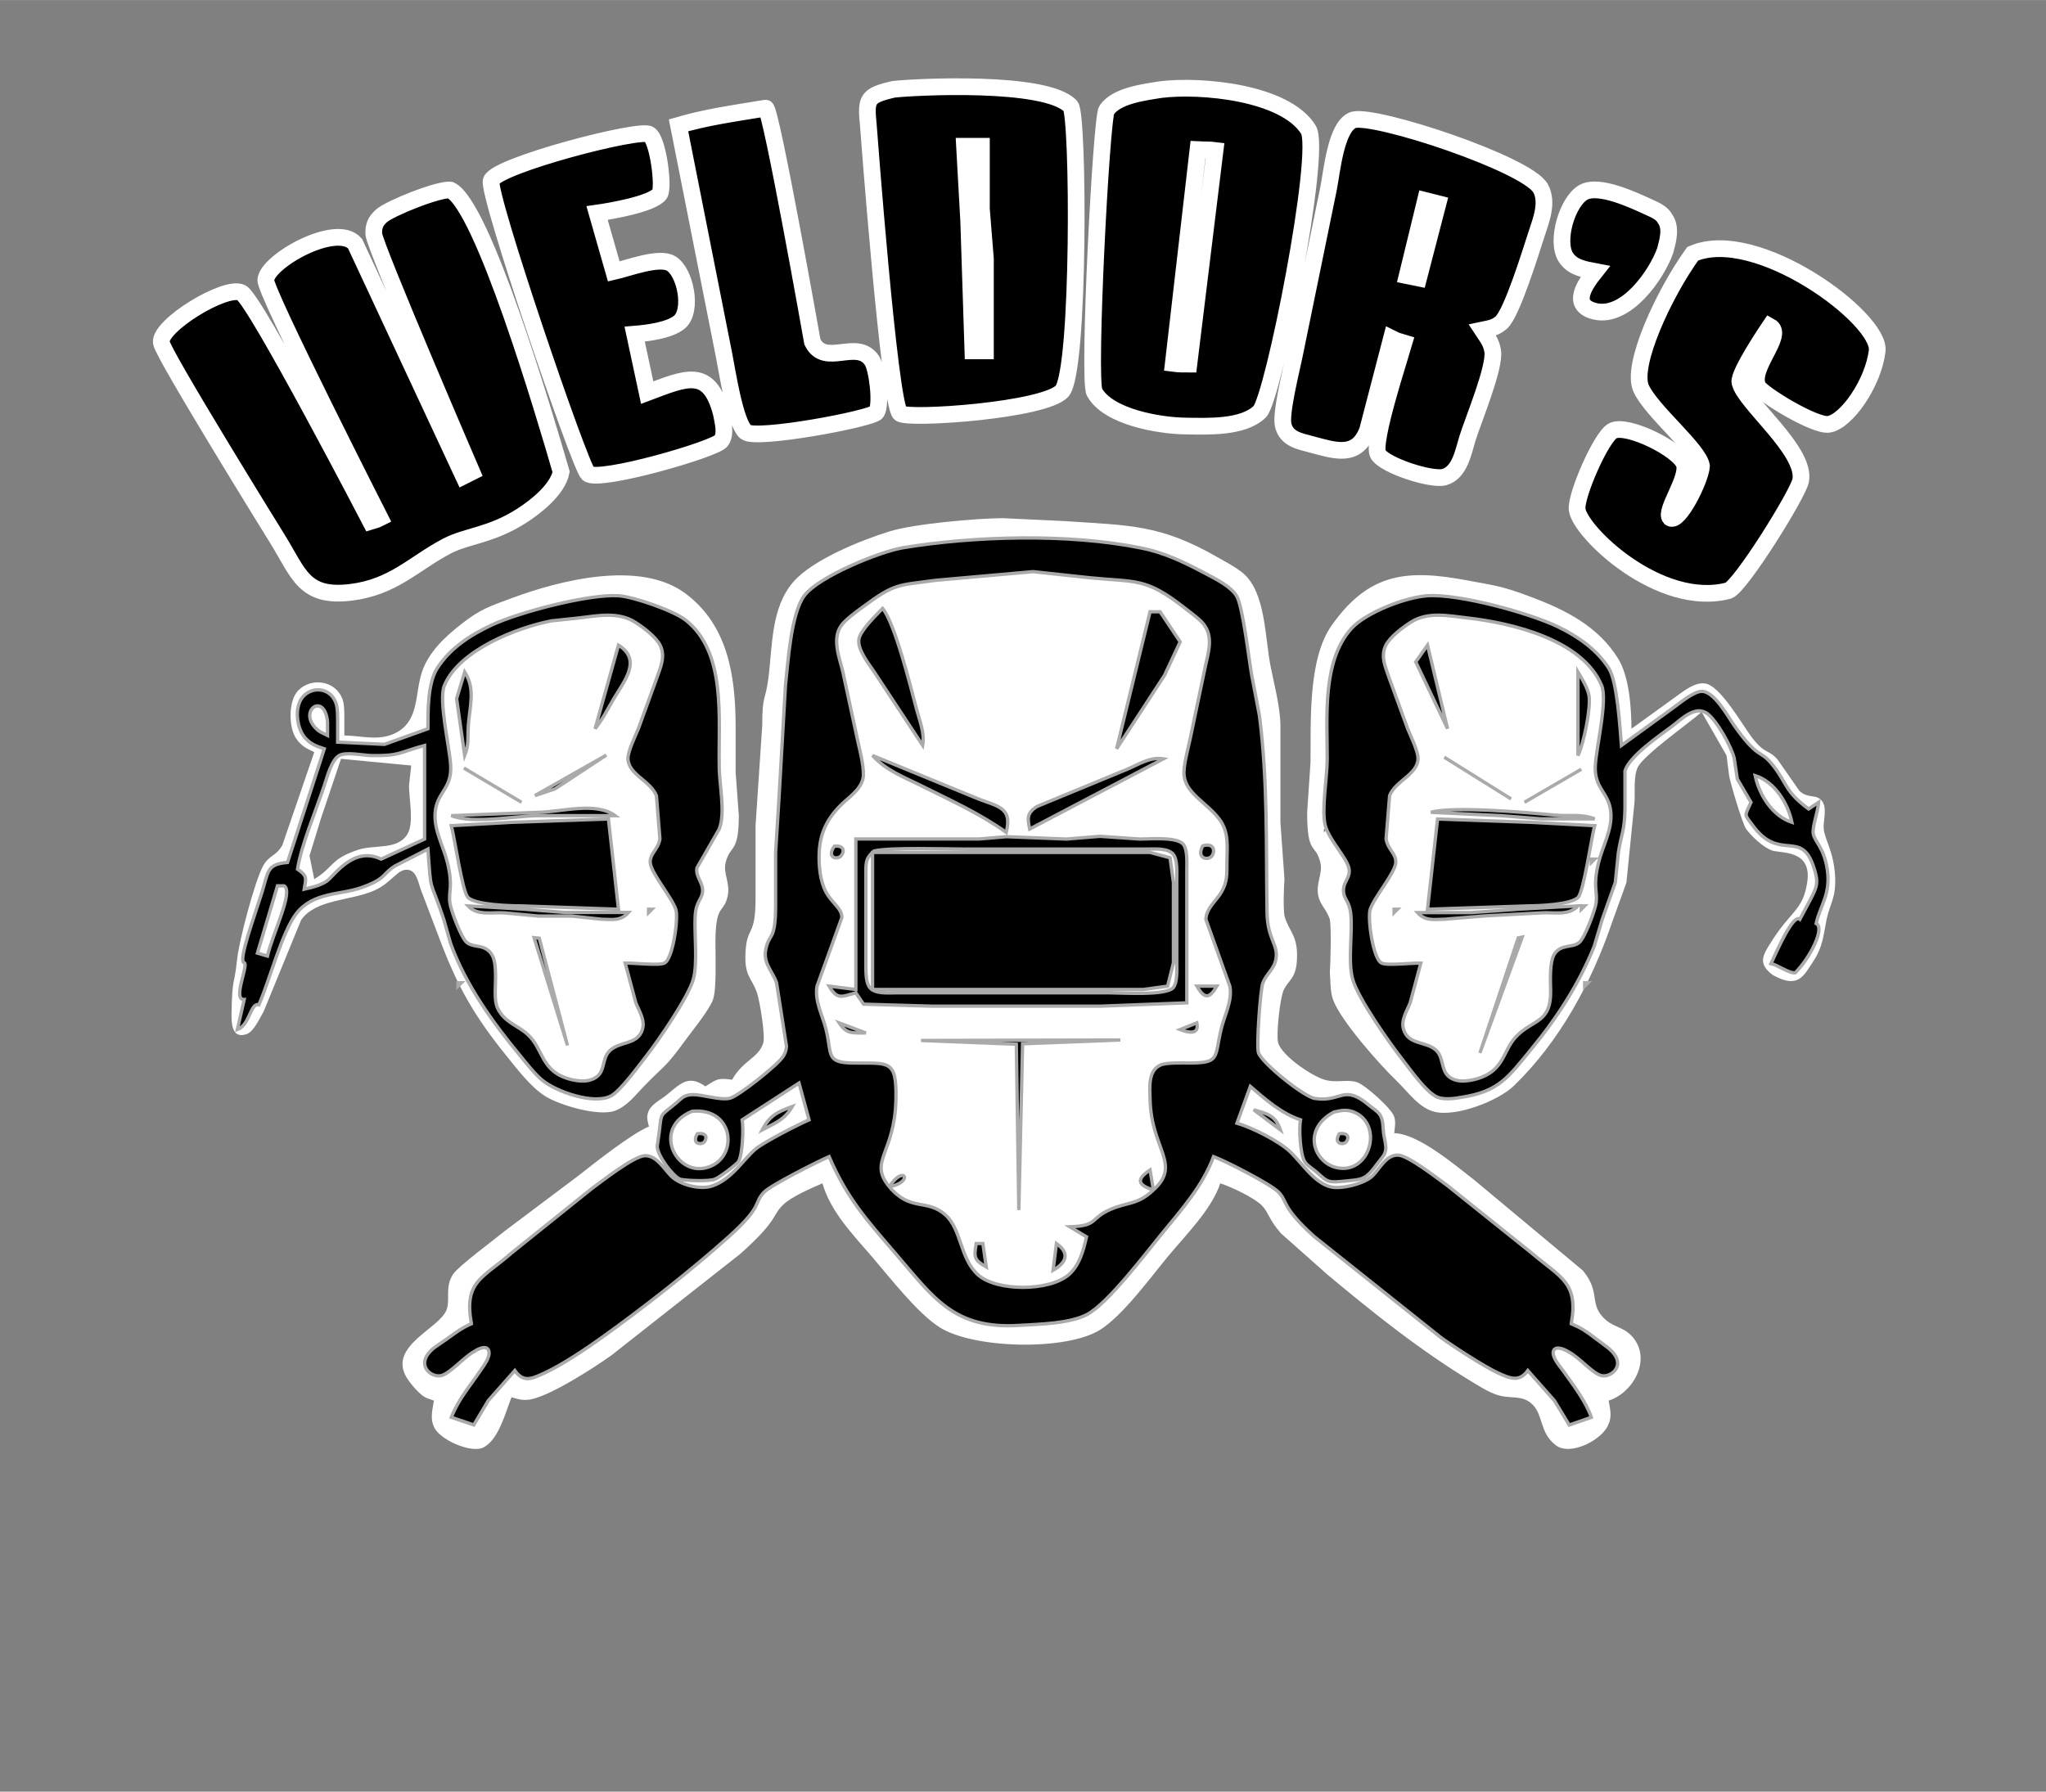 <?xml version="1.0" encoding="UTF-8" standalone="no"?>
<!DOCTYPE svg PUBLIC "-//W3C//DTD SVG 20010904//EN"
              "http://www.w3.org/TR/2001/REC-SVG-20010904/DTD/svg10.dtd">

<svg xmlns="http://www.w3.org/2000/svg"
     width="6.8in" height="5.956in"
     viewBox="0 0 612 536">
  <rect x="0" y="0" width="612" height="536" fill="#808080" stroke="none"/>
  <path id="Weldors"
        fill="#000000" stroke="#ffffff" stroke-width="5"
        d="M 267.28,26.70
           C 259.19,28.59 258.98,29.60 259.74,37.48
             259.74,37.48 266.00,121.23 269.26,123.68
             271.83,125.58 312.76,122.77 317.75,116.92
             323.01,110.26 322.62,34.60 320.24,31.76
             312.87,23.89 273.21,26.01 267.28,26.70 Z
           M 347.22,26.78
           C 342.41,27.56 333.86,28.55 331.00,32.97
             329.41,35.45 325.36,113.38 327.38,117.30
             331.55,124.80 346.83,127.34 354.71,127.44
             361.27,127.52 371.78,128.03 376.80,123.16
             380.84,119.24 395.45,45.60 391.38,38.78
             384.37,27.55 359.16,25.30 347.22,26.78 Z
           M 229.04,32.33
           C 217.46,34.22 211.08,35.13 202.96,37.48
             202.96,37.48 216.57,106.20 216.57,106.20
             217.55,111.06 219.77,126.22 223.02,129.19
             225.89,131.81 261.05,125.22 262.21,123.30
             263.71,120.82 262.41,110.22 260.82,107.84
             256.33,101.13 246.77,109.99 243.00,102.26
             243.00,102.26 230.59,32.17 229.04,32.33 Z
           M 416.22,101.20
           C 417.78,101.98 418.41,102.14 419.97,102.60
             419.00,106.06 410.24,132.53 412.21,135.85
             414.26,139.29 428.24,143.76 432.01,142.71
             436.66,141.42 437.72,135.14 438.93,131.19
             440.64,125.65 447.30,109.81 446.49,104.95
             446.04,102.29 444.80,100.85 443.39,98.70
             445.62,98.22 447.15,98.13 449.01,96.53
             452.26,93.76 457.94,75.08 459.62,69.97
             461.00,65.79 463.08,60.55 460.84,56.34
             456.81,49.04 411.39,34.05 404.84,35.85
             399.61,37.64 398.42,51.21 397.43,56.22
             397.43,56.22 387.18,106.20 387.18,106.20
             386.30,110.61 382.94,123.74 383.85,127.28
             384.90,131.33 388.66,131.96 392.18,132.90
             399.20,134.75 405.86,137.22 409.07,128.66
             409.07,128.66 416.22,101.20 416.22,101.20 Z
           M 193.59,117.45
           C 193.59,117.45 189.84,99.95 189.84,99.95
             193.63,99.64 200.20,98.84 203.18,96.39
             207.33,92.98 205.03,81.32 200.71,78.79
             197.09,76.66 187.77,80.28 183.60,81.21
             183.60,81.21 178.60,63.72 178.60,63.72
             182.51,63.17 195.09,61.03 197.31,58.02
             198.64,56.22 196.90,41.84 194.20,40.19
             191.54,38.24 148.67,49.40 146.93,54.00
             145.56,57.65 173.32,139.21 175.87,141.68
             179.08,144.46 214.46,134.22 215.77,131.80
             217.27,129.60 216.17,126.03 215.77,123.69
             212.15,109.59 205.02,113.17 193.59,117.45 Z
           M 293.56,43.73
           C 293.56,43.73 293.56,62.47 293.56,62.47
             293.56,62.47 294.76,77.46 294.76,77.46
             294.76,77.46 294.76,104.95 294.76,104.95
             294.76,104.95 291.01,104.95 291.01,104.95
             291.01,104.95 289.76,66.22 289.76,66.22
             289.76,66.22 288.51,43.73 288.51,43.73
             288.51,43.73 293.56,43.73 293.56,43.73 Z
           M 363.45,44.98
           C 363.45,44.98 355.62,108.92 355.62,108.92
             353.80,108.92 352.66,108.92 350.96,108.70
             350.96,108.70 358.34,44.75 358.34,44.75
             360.73,44.87 361.64,44.75 363.45,44.98 Z
           M 141.13,141.18
           C 141.13,141.18 138.64,142.43 138.64,142.43
             138.64,142.43 106.20,72.87 106.20,72.87
             100.61,66.43 79.85,78.13 79.50,83.76
             79.29,87.30 113.66,154.93 113.66,154.93
             112.30,155.61 112.30,155.49 110.82,155.95
             110.82,155.95 76.33,89.61 72.22,87.55
             67.51,85.17 47.46,97.45 48.26,102.48
             48.69,105.91 82.96,161.17 82.96,161.17
             89.46,171.67 90.88,178.88 104.91,177.19
             117.67,175.64 123.66,168.63 133.64,163.37
             139.64,160.21 146.88,160.21 156.12,154.24
             160.42,151.47 166.76,146.46 167.85,141.18
             162.82,123.80 144.43,61.56 134.75,56.85
             131.44,56.37 116.57,62.30 114.06,64.59
             112.32,66.18 111.70,67.63 111.81,69.99
             111.98,73.54 141.13,141.18 141.13,141.18 Z
           M 477.15,81.21
           C 474.29,84.81 469.50,91.33 477.15,93.12
             486.34,95.24 495.45,82.36 498.09,74.97
             498.83,72.13 500.03,68.24 498.09,65.48
             497.17,63.70 495.16,62.83 493.32,62.00
             488.76,59.91 478.25,54.92 473.63,57.52
             468.77,60.25 465.28,72.17 468.39,76.98
             470.35,80.00 473.88,80.59 477.15,81.21 Z
           M 430.12,60.91
           C 430.12,60.91 424.34,83.16 424.34,83.16
             424.34,83.16 420.91,82.46 420.91,82.46
             420.91,82.46 426.38,59.97 426.38,59.97
             426.38,59.97 430.12,60.91 430.12,60.91 Z
           M 499.59,154.93
           C 497.72,152.90 505.22,142.96 503.79,138.82
             502.25,134.39 486.74,126.70 482.44,128.85
             478.95,130.59 471.18,148.51 471.76,152.43
             472.59,159.15 496.47,182.10 517.03,176.67
             520.76,175.23 537.92,147.67 538.63,143.68
             540.22,134.77 521.82,120.48 520.44,114.38
             519.83,111.70 529.42,97.60 529.42,97.60
             534.09,100.10 522.89,110.31 525.91,115.71
             527.12,117.90 542.81,127.55 547.00,126.92
             552.29,126.12 560.33,114.63 561.50,104.95
             562.67,95.27 525.35,67.62 506.32,75.90
             497.76,87.77 487.73,109.32 490.90,116.20
             494.06,123.07 508.17,134.40 508.96,139.41
             508.65,143.68 502.09,156.65 499.59,154.93 Z" />
  <path id="Background"
        fill="#ffffff" stroke="none" stroke-width="1"
        d="M 417.04,339.00
           C 417.19,337.40 417.57,335.70 417.04,334.10
             416.35,331.67 408.39,324.61 405.99,323.78
             403.29,322.83 400.35,323.87 397.00,323.22
             393.04,322.45 383.38,315.89 382.31,311.91
             381.67,309.47 382.90,298.40 383.98,296.17
             385.53,292.98 387.67,292.76 387.95,287.00
             388.30,279.76 385.56,278.75 384.21,274.00
             383.82,271.54 384.00,265.79 384.21,263.00
             384.21,263.00 383.00,246.00 383.00,246.00
             383.00,246.00 383.00,217.00 383.00,217.00
             382.93,211.32 381.11,204.71 380.00,199.00
             378.35,190.48 378.54,177.21 371.90,171.53
             369.79,169.73 366.46,167.98 364.00,166.58
             346.96,156.82 337.74,157.20 319.00,155.91
             319.00,155.91 300.00,155.00 300.00,155.00
             291.99,155.04 273.42,156.68 266.00,158.98
             257.56,161.59 243.08,167.43 237.33,174.04
             230.53,181.85 231.10,193.28 229.82,203.00
             228.90,210.02 228.02,207.57 228.00,217.00
             228.00,217.00 226.00,247.00 226.00,247.00
             226.00,247.00 226.00,269.00 226.00,269.00
             225.98,279.97 223.58,277.20 223.06,284.00
             222.43,292.11 224.73,292.12 226.43,297.00
             227.25,299.34 228.97,309.84 228.31,311.99
             226.90,316.58 222.23,317.14 219.00,323.00
             214.77,322.45 214.58,322.72 211.00,325.00
             205.91,321.32 203.41,324.30 199.41,327.56
             197.65,329.00 195.27,330.05 194.11,332.14
             193.23,334.10 193.67,335.06 194.11,337.00
             188.82,339.21 177.87,347.89 173.00,351.72
             173.00,351.72 151.00,368.25 151.00,368.25
             147.87,370.84 137.25,378.67 135.60,381.09
             132.92,385.02 134.79,388.80 133.55,391.91
             131.32,397.53 116.14,402.62 121.56,412.00
             122.17,413.05 123.73,414.97 124.59,415.85
             126.70,418.01 127.25,418.15 129.80,419.00
             129.41,421.43 128.58,424.35 129.80,426.79
             131.16,430.50 140.96,435.01 144.71,432.96
             149.23,430.50 151.18,422.59 153.00,418.00
             154.92,418.53 155.92,418.93 158.00,418.74
             163.71,418.23 178.08,408.94 183.00,405.36
             183.00,405.36 221.42,375.11 221.42,375.11
             233.01,364.77 230.73,363.81 234.27,360.39
             236.77,357.97 242.69,355.43 246.00,354.00
             248.51,362.61 255.15,369.34 260.87,376.00
             266.23,382.24 274.31,392.73 281.00,397.03
             291.08,403.52 318.82,404.17 329.00,397.86
             335.73,393.68 343.96,382.41 349.25,376.00
             354.45,369.70 362.55,361.68 365.00,354.00
             368.21,355.01 375.14,358.28 377.46,360.63
             379.44,362.65 379.54,364.87 383.19,368.99
             383.19,368.99 397.00,381.25 397.00,381.25
             411.09,393.03 425.22,404.30 441.00,413.80
             443.53,415.32 446.08,416.95 449.00,417.61
             452.05,418.30 455.10,417.54 457.77,419.60
             461.85,422.74 460.18,428.45 465.44,432.40
             469.87,435.72 479.66,430.55 481.19,425.91
             482.24,423.62 481.54,421.25 481.19,419.00
             488.36,416.73 494.09,406.96 488.49,400.14
             485.61,396.64 482.36,397.31 479.31,393.86
             475.47,389.49 478.71,386.50 473.47,380.09
             473.47,380.09 441.00,353.01 441.00,353.01
             435.28,348.59 424.11,339.06 417.04,339.00 Z
           M 94.00,225.00
           C 94.00,225.00 84.45,252.86 84.45,252.86
             82.46,256.30 80.44,255.75 78.64,259.14
             76.12,263.91 71.51,281.44 70.92,287.00
             70.01,295.61 69.47,291.87 69.26,303.00
             69.21,305.83 69.23,310.98 73.79,309.34
             75.97,308.56 77.67,304.59 78.87,302.58
             78.87,302.58 90.07,275.21 90.07,275.21
             94.49,268.90 104.94,269.53 111.98,266.38
             117.40,263.96 119.01,259.58 122.28,260.24
             124.66,260.72 125.13,264.10 125.83,266.00
             125.83,266.00 131.53,281.00 131.53,281.00
             136.87,295.23 141.99,304.14 151.61,316.00
             154.86,320.00 158.69,325.11 163.00,327.87
             167.29,330.62 179.11,334.11 184.00,332.26
             187.57,330.91 189.87,327.81 192.42,325.17
             199.36,317.97 198.53,320.05 205.15,311.00
             207.32,308.03 212.16,302.13 213.28,299.00
             214.40,295.84 213.99,285.89 214.00,282.00
             214.02,269.88 216.54,273.54 217.69,267.91
             218.47,264.07 216.23,261.32 217.06,258.00
             218.40,252.59 220.98,255.46 221.00,244.00
             221.00,244.00 220.04,231.00 220.04,231.00
             220.04,231.00 220.04,217.00 220.04,217.00
             219.98,202.20 217.76,187.00 204.99,177.50
             191.47,167.44 167.48,173.56 153.00,178.95
             146.43,181.40 143.73,182.18 138.00,186.67
             133.13,190.49 128.24,195.00 126.22,201.00
             124.11,207.28 125.42,215.21 118.91,218.95
             113.78,221.90 108.52,220.12 103.00,220.00
             103.00,220.00 103.00,214.00 103.00,214.00
             102.97,212.42 102.98,210.51 102.40,209.02
             100.33,203.63 93.30,202.57 89.31,206.43
             86.22,209.43 86.25,217.52 88.60,220.94
             90.16,223.22 91.65,223.87 94.00,225.00 Z
           M 488.00,218.00
           C 487.98,211.73 487.34,202.38 484.01,197.00
             478.01,187.31 468.19,182.41 458.00,178.58
             449.37,175.33 447.60,175.24 438.96,173.63
             421.20,170.32 409.68,171.07 398.38,187.00
             391.18,197.14 392.14,215.91 392.00,228.00
             392.00,228.00 391.00,243.00 391.00,243.00
             390.99,256.06 393.48,252.07 394.94,258.00
             395.77,261.32 393.53,264.07 394.31,267.91
             394.89,270.74 396.75,271.93 397.79,275.04
             398.25,277.58 397.99,287.71 397.79,291.00
             398.00,293.54 397.87,296.60 398.72,299.00
             400.97,305.30 412.81,318.60 417.83,323.42
             421.19,326.65 424.33,331.35 429.00,332.57
             435.49,334.26 448.16,329.33 452.83,324.82
             466.51,311.58 476.11,293.83 482.17,276.00
             482.17,276.00 486.49,264.04 486.49,264.04
             486.49,264.04 488.91,240.00 488.91,240.00
             489.13,236.87 488.52,231.93 490.02,229.28
             492.14,225.56 504.86,216.56 509.00,213.00
             509.00,213.00 516.44,226.00 516.44,226.00
             516.44,226.00 517.21,232.00 517.21,232.00
             517.56,234.20 521.22,246.54 522.31,248.00
             524.02,250.27 527.31,253.40 530.00,254.40
             532.61,255.37 542.13,254.00 540.57,264.00
             539.25,272.50 535.67,272.33 529.67,282.00
             527.33,285.67 525.67,288.33 530.31,291.69
             538.00,296.00 539.58,291.76 542.33,287.67
             545.30,283.25 545.44,279.59 546.38,275.00
             547.33,270.32 549.29,268.63 548.91,262.00
             548.48,254.69 545.81,251.15 545.52,248.00
             545.28,245.47 546.67,241.79 544.98,239.60
             543.27,237.39 540.88,239.08 538.21,236.55
             538.21,236.55 531.77,227.29 531.77,227.29
             529.03,224.10 528.15,225.82 524.29,220.94
             521.23,217.06 514.67,205.04 509.96,204.45
             507.10,204.09 504.18,206.32 502.00,207.89
             502.00,207.89 488.00,218.00 488.00,218.00 Z
           M 102.00,227.00
           C 102.00,227.00 123.00,229.00 123.00,229.00
             123.00,229.00 122.34,235.00 122.34,235.00
             122.33,238.81 123.92,246.33 121.82,249.61
             118.75,254.41 112.01,252.55 107.00,254.25
             98.64,257.08 100.04,259.31 94.00,263.00
             94.00,263.00 92.58,256.00 92.58,256.00
             92.58,256.00 95.95,245.00 95.95,245.00
             95.95,245.00 102.00,227.00 102.00,227.00 Z
           M 396.00,248.00
           C 396.00,248.00 397.00,248.00 397.00,248.00
             397.00,248.00 396.00,249.00 396.00,249.00
             396.00,249.00 396.00,248.00 396.00,248.00 Z" />
  <path id="Foreground"
        fill="#000000" stroke="#aaaaaa" stroke-width="1"
        d="M 222.00,335.00
           C 222.43,337.47 222.16,345.38 220.90,347.46
             220.35,348.37 214.84,352.48 213.83,352.74
             212.44,353.47 204.72,353.20 203.34,352.74
             200.99,351.55 196.62,345.58 196.58,342.95
             196.58,342.95 197.14,339.00 197.14,339.00
             197.99,332.31 197.17,334.27 202.29,329.93
             204.00,328.47 204.59,327.57 207.05,327.47
             210.01,327.34 215.58,329.30 218.42,328.51
             221.11,327.75 232.88,318.40 234.31,315.96
             234.94,314.89 235.13,314.22 235.25,313.00
             235.25,313.00 232.28,294.00 232.28,294.00
             231.03,290.41 228.21,288.17 229.06,284.00
             230.08,278.96 231.98,281.67 232.00,271.00
             232.00,271.00 232.00,255.00 232.00,255.00
             232.00,255.00 233.00,239.00 233.00,239.00
             233.00,239.00 234.95,205.00 234.95,205.00
             235.73,198.05 236.59,183.40 240.65,178.10
             244.97,172.46 262.80,165.14 270.00,163.86
             291.44,160.30 319.67,159.56 341.00,163.86
             348.47,165.29 354.33,168.26 361.00,171.78
             363.87,173.30 368.11,175.44 369.86,178.21
             371.73,181.14 373.58,197.32 374.42,202.00
             374.42,202.00 376.71,214.00 376.71,214.00
             379.26,233.54 378.67,253.34 379.00,273.00
             379.14,281.17 382.47,282.50 381.65,286.96
             381.09,289.98 378.83,291.28 377.73,294.09
             376.99,296.01 375.76,313.17 376.45,314.99
             377.64,318.17 389.99,328.08 393.28,328.60
             401.23,329.85 401.79,324.16 409.42,330.56
             410.44,331.41 412.11,332.43 412.80,333.52
             413.80,335.11 413.62,337.19 413.86,339.00
             414.04,340.32 414.65,342.59 414.51,343.79
             414.30,345.57 413.40,346.26 412.41,347.59
             408.20,353.21 408.11,352.74 401.00,353.45
             396.70,353.89 396.58,352.96 393.58,350.44
             392.55,349.58 390.92,348.60 390.25,347.48
             388.86,345.16 388.53,337.69 389.00,335.00
             383.25,333.09 378.55,328.91 374.00,325.00
             374.00,325.00 370.00,336.00 370.00,336.00
             374.39,337.25 382.44,341.30 385.74,344.39
             389.23,347.64 393.04,353.85 398.04,355.06
             401.25,355.83 408.21,354.08 410.55,351.77
             412.71,349.64 414.59,345.46 418.17,345.55
             421.25,345.63 430.11,352.64 433.00,354.71
             433.00,354.71 458.00,374.73 458.00,374.73
             466.85,382.27 472.22,383.57 470.00,396.00
             473.11,397.33 474.31,398.18 477.00,400.20
             477.00,400.20 480.94,403.15 480.94,403.15
             487.25,408.26 481.80,412.26 478.96,411.51
             476.25,410.80 472.41,406.03 469.01,404.31
             467.93,403.63 465.07,402.39 464.62,404.31
             464.24,406.09 466.58,408.72 467.50,410.00
             470.44,414.12 474.41,419.30 476.00,424.00
             476.00,424.00 469.39,426.30 469.39,426.30
             469.39,426.30 464.96,419.00 464.96,419.00
             464.96,419.00 457.00,410.00 457.00,410.00
             454.40,413.61 451.63,412.34 448.00,410.68
             444.08,408.88 434.64,402.78 431.00,400.12
             431.00,400.12 393.00,369.83 393.00,369.83
             383.23,360.98 385.21,359.49 382.44,356.63
             380.13,354.24 366.55,347.30 363.00,346.00
             359.76,354.77 353.42,361.87 347.58,369.00
             342.63,375.04 331.23,390.17 325.00,393.32
             319.70,395.99 310.98,396.11 305.00,396.49
             285.42,397.73 279.43,388.45 267.87,375.00
             259.16,364.87 253.38,358.48 248.00,346.00
             244.63,347.45 230.59,354.53 228.56,356.63
             225.28,360.02 228.51,360.51 218.00,369.95
             206.80,380.01 192.28,391.36 180.00,400.14
             175.28,403.51 168.20,408.28 163.00,410.68
             159.23,412.41 156.62,413.79 154.00,410.00
             154.00,410.00 146.05,419.00 146.05,419.00
             146.05,419.00 141.72,426.27 141.72,426.27
             141.72,426.27 135.00,424.00 135.00,424.00
             137.24,418.42 140.40,414.92 143.72,410.00
             144.64,408.65 146.65,406.10 146.24,404.23
             145.74,402.24 143.14,403.43 141.98,404.23
             138.88,405.85 134.71,410.82 132.02,411.51
             128.82,412.33 123.69,407.94 130.06,403.04
             130.06,403.04 134.00,400.32 134.00,400.32
             136.67,398.40 137.96,397.37 141.00,396.00
             138.73,383.27 144.21,382.54 153.00,374.85
             153.00,374.85 177.00,355.58 177.00,355.58
             180.07,353.35 189.56,345.85 192.91,345.73
             196.34,345.60 198.63,349.69 200.75,351.81
             203.37,354.44 209.39,356.01 213.00,354.79
             219.05,352.76 222.57,346.50 226.13,343.63
             228.69,341.57 238.66,336.45 242.00,335.00
             242.00,335.00 239.00,324.00 239.00,324.00
             239.00,324.00 222.00,335.00 222.00,335.00 Z
           M 345.00,356.00
           C 353.49,348.28 344.37,343.85 344.01,329.00
             343.93,325.51 343.31,320.27 347.15,318.60
             349.01,317.79 353.80,318.01 356.00,318.00
             364.95,317.94 363.25,316.41 365.24,308.00
             366.25,303.68 368.72,299.37 367.86,295.00
             367.86,295.00 360.70,275.00 360.70,275.00
             360.81,271.76 363.71,269.59 365.27,267.00
             367.15,263.87 366.98,261.50 367.00,258.00
             367.02,253.24 367.71,249.01 364.69,245.00
             361.00,240.11 354.79,237.46 354.18,232.00
             353.88,229.24 355.39,223.92 356.00,221.00
             356.00,221.00 360.40,200.00 360.40,200.00
             361.36,195.23 363.25,190.38 359.69,186.30
             358.50,184.95 355.52,182.76 354.00,181.58
             342.57,172.69 339.69,174.20 326.00,172.83
             326.00,172.83 309.00,171.00 309.00,171.00
             309.00,171.00 280.00,173.58 280.00,173.58
             268.60,175.15 267.78,174.35 258.00,181.63
             256.12,183.03 252.90,185.32 251.60,187.17
             248.80,191.15 251.10,196.71 252.12,201.00
             252.12,201.00 256.65,222.00 256.65,222.00
             257.25,224.66 258.74,230.48 258.12,233.00
             257.24,236.53 253.58,238.68 251.18,241.17
             247.29,245.20 245.29,249.40 245.04,255.00
             244.87,258.80 245.27,263.58 247.13,266.96
             249.00,270.35 251.80,271.65 251.82,274.46
             251.82,274.46 244.39,295.00 244.39,295.00
             243.62,299.53 246.05,303.70 247.10,308.00
             248.92,315.43 246.92,317.86 255.00,318.00
             265.78,318.18 268.28,316.63 267.99,329.00
             267.60,345.28 259.68,347.36 266.00,355.00
             270.46,348.11 273.45,353.74 266.00,355.00
             272.31,362.58 277.20,358.47 282.78,363.43
             287.62,367.73 287.14,376.51 292.53,381.35
             298.19,386.44 313.94,386.30 319.66,381.35
             322.92,378.54 324.08,374.03 325.00,370.00
             325.00,370.00 320.00,367.00 320.00,367.00
             328.58,366.70 325.92,364.56 332.04,361.85
             337.31,359.52 340.26,360.51 345.00,356.00
             340.30,354.49 339.75,352.82 344.00,350.00
             344.00,350.00 345.00,356.00 345.00,356.00 Z
           M 128.00,218.00
           C 128.01,212.75 127.91,204.49 130.73,200.00
             134.58,193.88 140.64,190.01 147.00,187.01
             155.22,183.13 176.13,177.64 185.00,178.21
             189.56,178.50 201.44,182.67 204.99,185.42
             217.40,195.04 214.84,215.05 215.14,229.00
             215.07,234.52 217.10,242.98 215.14,248.00
             215.14,248.00 208.49,259.58 208.49,259.58
             207.93,262.30 210.41,263.93 210.15,266.83
             209.95,269.06 208.19,269.66 207.94,274.01
             207.63,279.38 208.76,288.08 207.37,293.00
             205.85,298.33 196.91,311.34 193.27,315.99
             191.06,318.81 185.64,326.25 182.87,327.79
             177.80,330.62 166.41,326.59 162.29,323.21
             159.95,321.30 157.70,318.35 155.75,316.00
             147.37,305.89 139.34,294.69 134.80,282.28
             134.80,282.28 132.73,275.00 132.73,275.00
             128.36,261.89 129.03,268.23 128.00,254.00
             128.00,254.00 118.13,259.06 118.13,259.06
             114.17,261.59 115.60,262.88 108.00,265.56
             101.75,267.77 93.79,266.80 88.70,273.21
             84.36,278.67 80.38,294.12 77.42,300.58
             74.88,299.88 74.77,306.64 71.00,308.00
             71.00,308.00 73.04,299.00 73.04,299.00
             69.38,299.25 74.50,288.50 73.04,288.00
             71.12,287.62 76.13,274.06 78.34,267.00
             80.29,260.77 79.72,258.50 86.00,258.00
             86.00,258.00 97.00,224.00 97.00,224.00
             94.64,223.19 93.09,222.73 91.31,220.78
             88.72,217.93 87.93,211.49 90.60,208.43
             93.29,205.34 98.59,205.56 100.40,210.06
             101.05,211.67 100.99,214.25 101.00,216.00
             101.00,216.00 101.00,222.00 101.00,222.00
             101.00,222.00 115.00,222.67 115.00,222.67
             115.00,222.67 128.00,218.00 128.00,218.00 Z
           M 529.75,288.25
           C 531.50,284.50 536.38,273.25 538.38,275.00
             538.38,275.00 541.38,269.38 541.38,269.38
             543.62,265.12 544.09,263.96 542.38,258.99
             538.62,248.11 532.30,257.85 524.33,247.00
             521.71,243.42 521.75,244.38 523.75,240.00
             523.75,240.00 519.68,233.04 519.68,233.04
             519.68,233.04 518.73,226.83 518.73,226.83
             517.91,223.34 513.50,215.52 510.68,213.46
             507.04,210.81 502.83,215.26 500.00,217.37
             496.25,220.18 487.47,226.14 486.07,230.59
             486.07,230.59 486.07,242.00 486.07,242.00
             485.92,248.71 485.06,249.05 484.09,255.00
             484.09,255.00 483.17,264.00 483.17,264.00
             483.17,264.00 479.27,274.99 479.27,274.99
             479.27,274.99 476.85,283.09 476.85,283.09
             472.31,294.39 465.66,304.60 457.92,314.00
             451.06,322.33 448.39,326.52 437.09,328.27
             434.97,328.66 432.08,329.01 430.05,328.27
             426.62,326.86 421.91,320.02 419.50,316.96
             415.62,312.02 406.25,298.68 404.63,293.00
             403.05,287.43 404.71,278.65 404.00,273.04
             403.61,270.03 402.42,269.18 402.04,267.72
             401.10,264.01 404.17,262.89 403.49,259.72
             402.83,256.61 397.55,251.20 396.43,247.00
             395.21,242.43 396.99,232.57 397.00,227.00
             397.02,214.70 395.41,197.80 404.21,188.04
             408.56,183.22 420.48,178.63 427.00,178.21
             436.43,177.61 457.33,183.32 466.00,187.49
             471.94,190.35 477.67,194.29 481.27,200.00
             483.76,203.97 484.57,217.70 485.00,223.00
             485.00,223.00 501.00,211.37 501.00,211.37
             502.87,209.98 506.59,206.94 508.91,206.82
             512.72,206.64 516.74,214.20 518.72,217.00
             525.84,227.10 526.39,224.24 529.77,228.27
             534.64,234.09 533.52,236.51 541.00,242.00
             541.00,242.00 544.00,240.00 544.00,240.00
             543.83,242.60 542.03,247.45 542.38,249.38
             542.84,251.95 545.52,253.33 546.56,260.00
             547.73,267.46 544.39,271.01 543.25,276.25
             546.00,277.62 541.38,286.62 537.00,291.00
             535.30,291.30 531.47,288.55 529.75,288.25 Z
           M 264.00,182.00
           C 267.64,186.27 272.42,205.57 274.12,212.00
             275.05,215.54 276.66,219.36 276.00,223.00
             276.00,223.00 261.50,201.00 261.50,201.00
             259.83,198.53 256.38,194.22 256.92,191.17
             257.40,188.52 262.12,183.96 264.00,182.00 Z
           M 187.00,288.11
           C 189.51,288.02 197.12,288.93 198.71,288.11
             201.26,287.08 203.02,274.56 202.14,272.00
             200.89,268.35 194.73,261.15 194.50,258.09
             194.30,255.36 196.82,254.27 197.40,250.96
             197.40,250.96 196.35,238.05 196.35,238.05
             194.62,233.55 187.96,231.73 187.84,226.96
             187.79,224.74 190.04,220.20 190.94,218.00
             190.94,218.00 196.40,203.00 196.40,203.00
             197.50,199.74 199.13,196.47 197.50,193.09
             196.27,190.55 192.37,187.64 190.00,186.13
             184.91,182.90 178.72,184.19 173.04,184.87
             173.04,184.87 164.96,185.72 164.96,185.72
             154.45,187.76 137.33,194.54 132.94,205.00
             131.08,209.41 134.51,223.54 134.81,229.00
             135.20,236.00 130.68,236.96 130.17,243.00
             129.72,248.28 132.62,253.05 133.83,258.00
             135.60,265.27 134.13,266.46 134.56,270.00
             134.82,272.22 137.99,280.71 139.70,282.01
             141.16,283.12 143.36,282.90 144.86,283.59
             148.04,285.06 148.13,288.33 148.22,291.41
             148.32,294.35 147.66,299.06 148.83,301.57
             150.80,305.80 154.89,306.76 157.79,309.41
             162.83,314.02 161.59,320.67 171.00,322.98
             172.76,323.36 175.13,323.65 176.87,322.98
             181.57,321.34 179.61,316.92 182.45,314.26
             185.52,311.38 190.73,312.65 192.16,307.94
             193.00,305.14 191.19,302.50 190.19,300.00
             190.19,300.00 187.00,288.11 187.00,288.11 Z
           M 344.00,183.00
           C 344.00,183.00 347.00,183.00 347.00,183.00
             347.00,183.00 353.01,192.00 353.01,192.00
             353.01,192.00 348.34,202.00 348.34,202.00
             348.34,202.00 334.00,224.00 334.00,224.00
             334.00,224.00 344.00,183.00 344.00,183.00 Z
           M 425.00,288.11
           C 425.00,288.11 421.81,300.00 421.81,300.00
             420.81,302.50 419.00,305.14 419.84,307.94
             421.27,312.66 426.54,311.41 429.54,314.15
             432.47,316.81 430.28,322.10 436.05,323.26
             437.74,323.60 440.36,323.18 442.00,322.67
             449.99,320.20 449.49,314.42 453.39,310.22
             458.44,304.78 464.08,306.34 463.82,296.03
             463.75,293.27 463.47,287.59 465.02,285.31
             466.99,282.41 470.22,283.59 472.30,282.01
             474.01,280.71 477.18,272.22 477.44,270.00
             477.87,266.46 476.40,265.27 478.17,258.00
             479.38,253.05 482.28,248.28 481.83,243.00
             481.32,236.96 476.80,236.00 477.19,229.00
             477.49,223.48 480.94,209.47 479.06,205.00
             473.32,191.33 452.20,186.36 438.99,184.86
             433.24,184.21 427.16,182.86 422.00,186.13
             419.63,187.64 415.73,190.55 414.50,193.09
             412.87,196.47 414.50,199.74 415.60,203.00
             415.60,203.00 421.06,218.00 421.06,218.00
             421.96,220.20 424.21,224.74 424.16,226.96
             424.04,231.72 417.39,233.58 415.66,238.00
             415.66,238.00 414.60,250.96 414.60,250.96
             415.18,254.27 417.70,255.36 417.50,258.09
             417.27,261.15 411.11,268.35 409.86,272.00
             408.98,274.56 410.74,287.08 413.29,288.11
             414.88,288.93 422.49,288.02 425.00,288.11 Z
           M 185.00,193.00
           C 192.11,197.41 186.71,203.76 183.60,209.00
             181.71,212.21 180.34,215.06 178.00,218.00
             178.00,218.00 185.00,193.00 185.00,193.00 Z
           M 427.00,193.00
           C 427.00,193.00 433.00,218.00 433.00,218.00
             433.00,218.00 423.48,198.00 423.48,198.00
             423.48,198.00 427.00,193.00 427.00,193.00 Z
           M 139.00,201.00
           C 142.31,206.12 140.47,211.39 140.09,217.00
             139.85,220.48 140.34,222.63 139.00,226.00
             139.00,226.00 136.58,209.00 136.58,209.00
             136.58,209.00 139.00,201.00 139.00,201.00 Z
           M 472.00,201.00
           C 473.23,203.03 474.84,205.67 475.29,208.00
             475.97,211.53 473.68,222.71 472.00,226.00
             472.00,226.00 472.00,201.00 472.00,201.00 Z
           M 97.97,220.00
           C 97.97,220.00 97.97,216.00 97.97,216.00
             97.15,206.98 89.30,212.36 94.32,217.71
             95.56,219.03 96.50,219.26 97.97,220.00 Z
           M 127.00,223.00
           C 119.31,225.07 119.72,226.18 111.00,226.02
             108.45,225.93 103.41,224.85 101.42,226.02
             99.10,227.46 97.84,232.48 97.00,235.00
             94.54,242.38 90.11,252.83 89.00,260.00
             91.94,262.03 91.58,262.58 91.00,266.00
             93.31,265.46 95.72,264.93 97.73,263.59
             99.91,262.13 105.67,252.96 114.00,257.00
             114.00,257.00 127.00,251.00 127.00,251.00
             127.00,251.00 127.00,223.00 127.00,223.00 Z
           M 261.00,226.00
           C 261.00,226.00 292.00,238.72 292.00,238.72
             298.02,241.26 302.97,241.16 301.00,249.00
             292.98,243.33 284.73,239.61 276.00,235.25
             270.69,232.59 264.98,230.51 261.00,226.00 Z
           M 308.00,248.00
           C 307.35,244.83 307.07,243.26 310.15,241.27
             310.15,241.27 337.00,230.19 337.00,230.19
             340.64,228.68 344.03,226.33 348.00,227.00
             348.00,227.00 308.00,248.00 308.00,248.00 Z
           M 536.00,246.00
           C 534.78,240.20 530.83,233.87 525.00,232.00
             526.22,237.80 530.17,244.13 536.00,246.00 Z
           M 181.38,225.88
           C 181.38,225.88 166.00,236.00 166.00,236.00
             166.00,236.00 160.00,238.00 160.00,238.00
             160.00,238.00 181.38,225.88 181.38,225.88 Z
           M 432.00,226.50
           C 432.00,226.50 452.00,239.00 452.00,239.00
             452.00,239.00 432.00,226.50 432.00,226.50 Z
           M 138.75,229.75
           C 138.75,229.75 156.00,240.00 156.00,240.00
             156.00,240.00 138.75,229.75 138.75,229.75 Z
           M 473.00,230.12
           C 473.00,230.12 456.00,240.00 456.00,240.00
             456.00,240.00 473.00,230.12 473.00,230.12 Z
           M 135.00,244.00
           C 135.00,244.00 161.00,243.00 161.00,243.00
             167.84,242.92 178.20,239.73 184.00,244.00
             184.00,244.00 161.00,244.00 161.00,244.00
             153.89,244.09 141.48,246.57 135.00,244.00 Z
           M 428.00,243.00
           C 434.74,241.09 457.01,243.07 465.00,243.83
             469.28,244.24 472.94,243.39 477.00,244.96
             477.00,244.96 461.00,244.96 461.00,244.96
             461.00,244.96 449.00,244.00 449.00,244.00
             449.00,244.00 428.00,243.00 428.00,243.00 Z
           M 135.00,247.00
           C 135.00,247.00 153.00,246.00 153.00,246.00
             153.00,246.00 182.00,245.00 182.00,245.00
             182.00,245.00 185.00,272.00 185.00,272.00
             185.00,272.00 156.00,271.00 156.00,271.00
             152.71,270.99 142.04,270.74 139.93,268.40
             138.26,266.54 136.03,250.90 135.00,247.00 Z
           M 430.00,245.00
           C 430.00,245.00 458.00,246.00 458.00,246.00
             458.00,246.00 477.00,247.00 477.00,247.00
             475.97,250.90 473.74,266.54 472.07,268.40
             470.05,270.65 460.14,270.98 457.00,271.00
             457.00,271.00 427.00,272.00 427.00,272.00
             427.00,272.00 430.00,245.00 430.00,245.00 Z
           M 256.00,250.97
           C 256.00,250.97 293.00,250.97 293.00,250.97
             293.00,250.97 301.00,250.29 301.00,250.29
             301.00,250.29 319.00,251.00 319.00,251.00
             319.00,251.00 329.00,250.18 329.00,250.18
             329.00,250.18 341.00,251.00 341.00,251.00
             343.95,251.00 352.13,250.26 353.98,252.60
             355.23,254.19 355.00,258.01 355.00,260.00
             355.00,260.00 355.00,300.00 355.00,300.00
             355.00,300.00 329.00,301.00 329.00,301.00
             329.00,301.00 279.00,301.00 279.00,301.00
             279.00,301.00 258.31,300.40 258.31,300.40
             258.31,300.40 256.00,297.00 256.00,297.00
             251.76,298.17 250.45,299.18 248.00,295.00
             248.00,295.00 256.00,296.00 256.00,296.00
             256.00,296.00 256.00,250.97 256.00,250.97 Z
           M 249.56,253.15
           C 252.79,252.74 252.60,255.14 251.39,256.19
             250.21,257.24 247.21,256.52 249.56,253.15 Z
           M 359.75,253.04
           C 363.60,251.89 363.43,255.24 362.31,256.27
             361.09,257.41 357.83,256.79 359.75,253.04 Z
           M 261.43,254.57
           C 258.67,256.95 259.05,258.47 259.00,262.00
             259.00,262.00 259.00,289.00 259.00,289.00
             259.03,290.89 258.96,293.88 260.17,295.43
             261.74,297.41 265.70,297.00 268.00,297.00
             268.00,297.00 332.00,297.00 332.00,297.00
             335.58,297.00 348.97,297.93 350.98,295.40
             352.23,293.81 352.00,289.99 352.00,288.00
             352.00,288.00 352.00,263.00 352.00,263.00
             352.00,261.01 352.23,257.19 350.98,255.60
             349.41,253.62 345.30,254.00 343.00,254.00
             343.00,254.00 289.00,254.00 289.00,254.00
             283.04,254.00 266.14,253.42 261.43,254.57 Z
           M 261.00,255.00
           C 261.00,255.00 329.00,255.00 329.00,255.00
             329.00,255.00 344.00,255.00 344.00,255.00
             344.00,255.00 349.98,256.60 349.98,256.60
             349.98,256.60 351.00,264.00 351.00,264.00
             351.00,264.00 351.00,288.00 351.00,288.00
             351.00,288.00 349.26,295.01 349.26,295.01
             349.26,295.01 342.00,296.00 342.00,296.00
             342.00,296.00 261.00,296.00 261.00,296.00
             261.00,296.00 261.00,255.00 261.00,255.00 Z
           M 476.00,257.00
           C 476.00,257.00 477.00,257.00 477.00,257.00
             477.00,257.00 476.00,258.00 476.00,258.00
             476.00,258.00 476.00,257.00 476.00,257.00 Z
           M 85.00,265.00
           C 85.00,265.00 83.00,265.00 83.00,265.00
             83.00,265.00 77.00,285.12 77.00,285.12
             77.00,285.12 80.00,286.00 80.00,286.00
             81.55,279.22 87.88,266.75 85.00,265.00 Z
           M 140.00,271.00
           C 140.00,271.00 157.00,272.00 157.00,272.00
             157.00,272.00 169.00,272.96 169.00,272.96
             169.00,272.96 188.00,272.96 188.00,272.96
             185.71,275.55 183.27,275.06 180.00,274.99
             180.00,274.99 171.00,274.04 171.00,274.04
             171.00,274.04 161.00,274.04 161.00,274.04
             161.00,274.04 151.00,273.09 151.00,273.09
             147.15,272.83 142.73,274.04 140.00,271.00 Z
           M 424.00,273.00
           C 424.00,273.00 440.00,273.00 440.00,273.00
             440.00,273.00 454.00,272.00 454.00,272.00
             454.00,272.00 472.00,271.00 472.00,271.00
             469.27,274.04 464.85,272.83 461.00,273.09
             461.00,273.09 444.00,274.00 444.00,274.00
             444.00,274.00 432.00,274.99 432.00,274.99
             428.73,275.06 426.29,275.55 424.00,273.00 Z
           M 473.00,271.00
           C 473.00,271.00 474.00,271.00 474.00,271.00
             474.00,271.00 473.00,272.00 473.00,272.00
             473.00,272.00 473.00,271.00 473.00,271.00 Z
           M 194.00,272.00
           C 194.00,272.00 195.00,272.00 195.00,272.00
             195.00,272.00 194.00,273.00 194.00,273.00
             194.00,273.00 194.00,272.00 194.00,272.00 Z
           M 417.00,272.00
           C 417.00,272.00 418.00,272.00 418.00,272.00
             418.00,272.00 417.00,273.00 417.00,273.00
             417.00,273.00 417.00,272.00 417.00,272.00 Z
           M 137.00,294.00
           C 137.00,294.00 138.00,294.00 138.00,294.00
             138.00,294.00 137.00,295.00 137.00,295.00
             137.00,295.00 137.00,294.00 137.00,294.00 Z
           M 358.00,295.00
           C 358.00,295.00 364.00,295.00 364.00,295.00
             361.75,298.86 360.25,298.86 358.00,295.00 Z
           M 474.00,294.00
           C 474.00,294.00 475.00,294.00 475.00,294.00
             475.00,294.00 474.00,295.00 474.00,295.00
             474.00,295.00 474.00,294.00 474.00,294.00 Z
           M 251.00,306.00
           C 251.00,306.00 259.00,309.00 259.00,309.00
             255.05,308.95 253.34,309.50 251.00,306.00 Z
           M 358.00,306.00
           C 358.82,309.73 355.31,308.89 353.00,308.00
             353.00,308.00 358.00,306.00 358.00,306.00 Z
           M 207.01,332.45
           C 195.10,337.31 201.88,351.48 211.00,349.39
             221.07,347.08 220.05,331.17 207.01,332.45 Z
           M 228.00,338.00
           C 230.31,333.63 232.48,332.67 237.00,331.00
             234.66,335.02 232.00,335.88 228.00,338.00 Z
           M 399.00,332.67
           C 389.33,337.83 392.96,347.91 400.00,349.34
             409.85,351.33 413.95,336.33 404.96,332.67
             402.66,331.82 401.27,332.18 399.00,332.67 Z
           M 375.00,332.00
           C 379.20,333.21 381.48,333.67 383.00,338.00
             383.00,338.00 375.00,332.00 375.00,332.00 Z
           M 208.60,339.15
           C 212.01,338.69 211.36,341.21 210.40,341.85
             209.45,342.49 206.87,342.12 208.60,339.15 Z
           M 400.60,339.15
           C 404.01,338.69 403.36,341.21 402.40,341.85
             401.45,342.49 398.87,342.12 400.60,339.15 Z
           M 292.00,372.00
           C 292.00,372.00 294.00,372.00 294.00,372.00
             294.00,372.00 295.00,379.00 295.00,379.00
             291.29,376.89 291.32,376.11 292.00,372.00 Z
           M 316.00,372.00
           C 320.13,374.90 318.94,377.77 315.00,380.00
             315.00,380.00 316.00,372.00 316.00,372.00 Z
           M 304.00,312.38
           C 304.00,312.38 275.50,311.25 275.50,311.25
             275.50,311.25 335.12,311.12 335.12,311.12
             335.12,311.12 305.88,312.25 305.88,312.25
             305.88,312.25 304.75,362.00 304.75,362.00
             304.75,362.00 304.00,312.38 304.00,312.38 Z
           M 159.75,280.50
           C 159.75,280.50 161.30,280.65 161.30,280.65
             161.30,280.65 169.75,312.75 169.75,312.75
             169.75,312.75 159.75,280.50 159.75,280.50 Z
           M 455.33,280.33
           C 455.33,280.33 442.67,315.00 442.67,315.00
             442.67,315.00 454.13,280.57 454.13,280.57
             454.13,280.57 455.33,280.33 455.33,280.33 Z" />
</svg>
